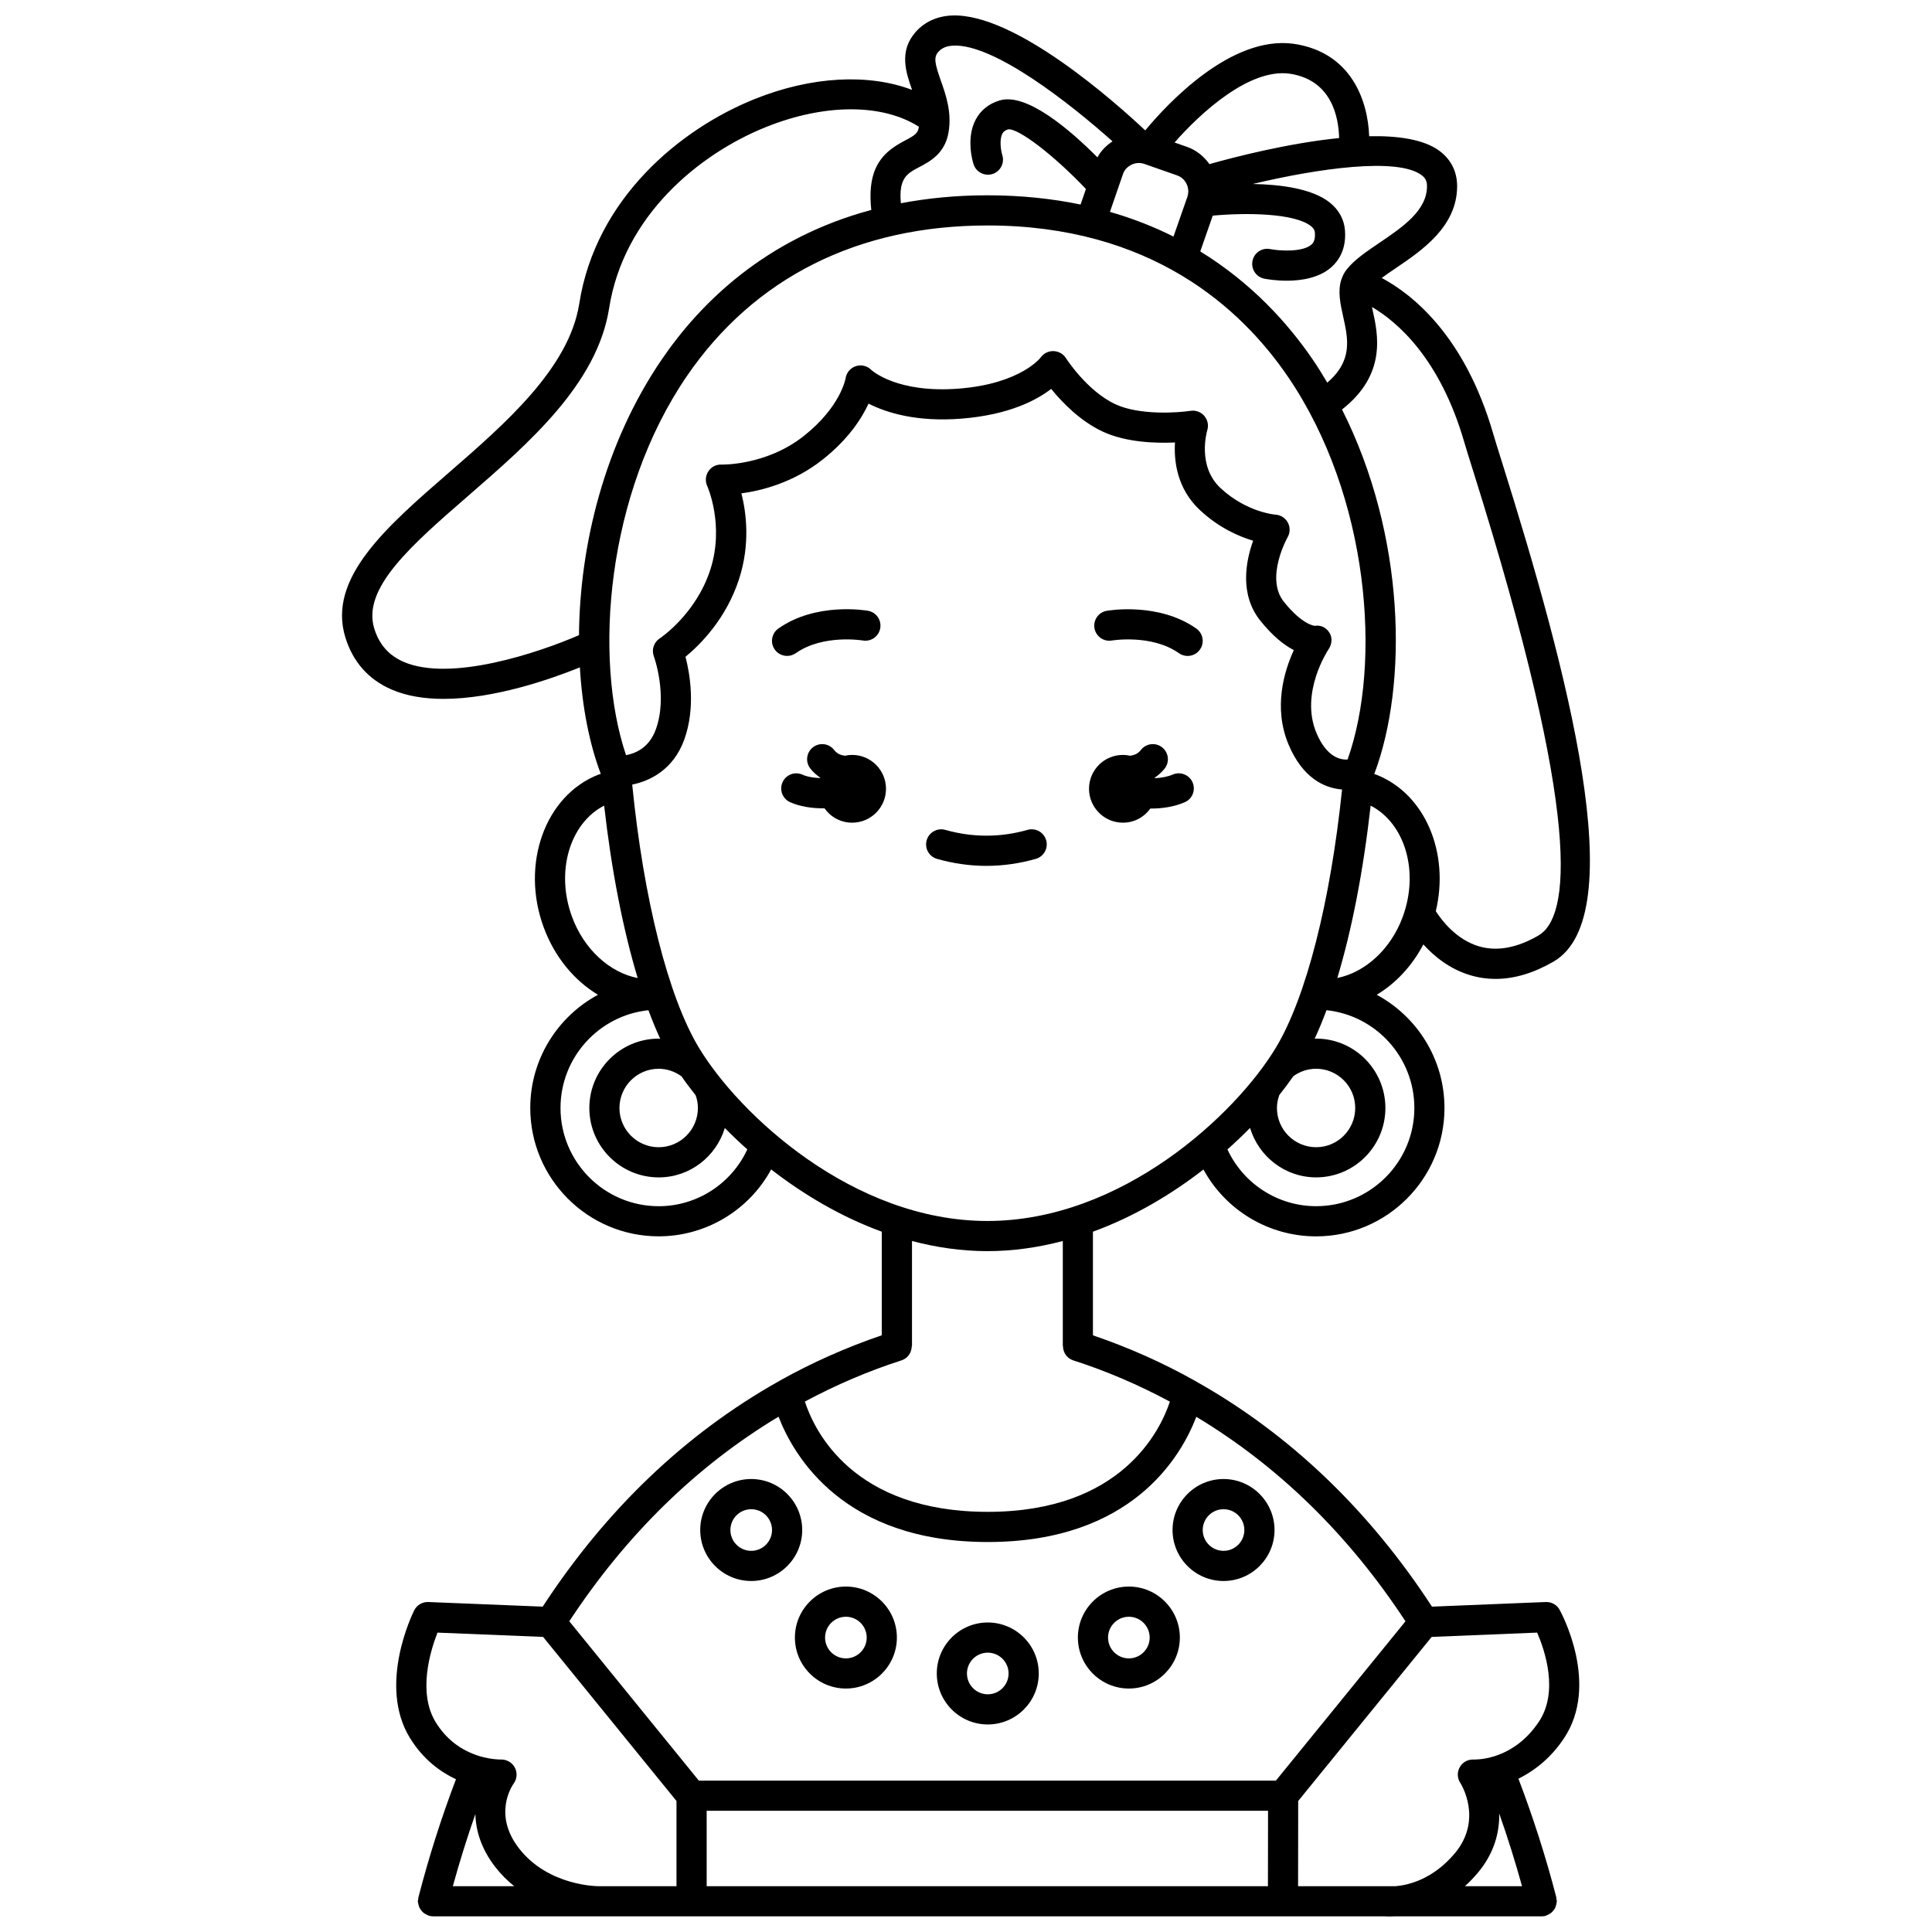 <?xml version="1.0" encoding="UTF-8"?>
<!-- Uploaded to: ICON Repo, www.iconrepo.com, Generator: ICON Repo Mixer Tools -->
<svg width="800px" height="800px" version="1.1" viewBox="144 144 512 512" xmlns="http://www.w3.org/2000/svg">
 <defs>
  <clipPath id="a">
   <path d="m234 148.09h332v503.81h-332z"/>
  </clipPath>
 </defs>
 <path d="m441.59 362.02c3.008 0 5.648-1.492 7.277-3.758 0.082 0 0.164 0.012 0.25 0.012 2.941 0 6.055-0.473 8.836-1.664 2.031-0.867 2.969-3.219 2.102-5.25-0.871-2.031-3.219-2.965-5.25-2.102-1.469 0.629-3.129 0.891-4.742 0.969-0.016-0.043-0.023-0.09-0.039-0.129 0.98-0.684 1.891-1.469 2.652-2.461 1.344-1.75 1.016-4.258-0.734-5.606s-4.262-1.02-5.606 0.734c-0.758 0.988-1.758 1.371-2.824 1.516-0.625-0.137-1.266-0.219-1.934-0.219-4.957 0-8.977 4.019-8.977 8.977 0.012 4.961 4.027 8.98 8.988 8.98z"/>
 <path d="m369.82 344.06c-0.664 0-1.309 0.082-1.93 0.219-1.066-0.145-2.07-0.527-2.828-1.516-1.344-1.754-3.856-2.082-5.606-0.734-1.75 1.344-2.082 3.852-0.734 5.606 0.762 0.996 1.676 1.777 2.656 2.461-0.012 0.031-0.02 0.062-0.031 0.098-1.691-0.059-3.383-0.32-4.691-0.902-2.016-0.902-4.383 0-5.281 2.019-0.898 2.016 0.004 4.375 2.019 5.281 2.59 1.16 5.719 1.621 8.738 1.621 0.121 0 0.23-0.016 0.355-0.02 1.621 2.309 4.297 3.828 7.336 3.828 4.957 0 8.977-4.019 8.977-8.977 0-4.965-4.023-8.984-8.98-8.984z"/>
 <path d="m438.67 313.74c0.105-0.02 10.543-1.727 17.762 3.363 0.699 0.496 1.504 0.73 2.297 0.73 1.254 0 2.496-0.586 3.269-1.695 1.27-1.801 0.84-4.297-0.969-5.566-9.973-7.023-23.184-4.797-23.742-4.699-2.172 0.383-3.617 2.445-3.242 4.617 0.383 2.164 2.453 3.637 4.625 3.25z"/>
 <path d="m354.89 317.1c7.227-5.086 17.66-3.383 17.762-3.363 2.184 0.371 4.238-1.074 4.621-3.246 0.383-2.176-1.07-4.25-3.246-4.629-0.562-0.102-13.773-2.328-23.742 4.699-1.809 1.27-2.238 3.766-0.969 5.566 0.781 1.105 2.016 1.695 3.269 1.695 0.805 0.012 1.605-0.23 2.305-0.723z"/>
 <path d="m421.25 366.68c-0.598-2.125-2.816-3.356-4.934-2.754-7.246 2.047-14.559 2.047-21.805 0-2.109-0.594-4.332 0.633-4.934 2.754-0.605 2.121 0.633 4.332 2.754 4.934 4.332 1.227 8.734 1.852 13.078 1.852 4.348 0 8.75-0.625 13.078-1.852 2.129-0.602 3.363-2.812 2.762-4.934z"/>
 <g clip-path="url(#a)">
  <path d="m553.67 568.55-30.184 1.227c-16.703-25.633-37.703-45.719-62.484-59.66-0.082-0.059-0.172-0.105-0.262-0.156-0.016-0.008-0.027-0.016-0.043-0.023-8.617-4.856-17.715-8.879-27.059-12.062v-27.461c10.875-3.973 20.797-9.887 29.293-16.484 5.859 10.777 17.266 17.719 29.855 17.719 18.754 0 34.016-15.258 34.016-34.016 0-12.961-7.277-24.254-17.957-30.008 5-3.008 9.336-7.57 12.359-13.348 2.812 3.113 6.93 6.527 12.426 8.16 2.195 0.656 4.434 0.98 6.715 0.98 4.953 0 10.102-1.535 15.375-4.594 20.934-12.148 3.688-77.102-13.672-132.33-1.055-3.352-1.859-5.91-2.312-7.481-7.582-26.219-21.621-37.109-29.559-41.352 1.141-0.848 2.434-1.73 3.781-2.641 6.836-4.629 16.195-10.969 16.195-21.68 0-3.844-1.617-7.078-4.676-9.352-4.106-3.047-10.93-4.039-18.633-3.894-0.332-9.324-4.672-22.273-20.059-24.496-16.602-2.238-33.426 15.898-39.285 22.957-7.688-7.215-34.434-31.129-51.215-30.449-3.941 0.164-7.285 1.688-9.664 4.41-4.453 5.09-2.527 10.738-0.91 15.305-11.48-4.363-26.602-3.652-41.77 2.449-19.57 7.871-42.047 26.242-46.43 54.199-2.691 17.109-19.652 31.84-34.621 44.836-16.574 14.395-32.23 27.988-27.344 43.684 2.008 6.445 6.09 11.055 12.137 13.703 4.117 1.801 8.883 2.519 13.863 2.519 13.398 0 28.281-5.18 36.129-8.348 0.621 10.621 2.539 20.297 5.539 28.215-0.242 0.09-0.508 0.156-0.746 0.25-14.066 5.602-20.527 23.723-14.395 40.391 2.914 7.93 8.137 14.148 14.398 17.906-10.668 5.758-17.945 17.039-17.945 30 0 18.754 15.262 34.016 34.016 34.016 12.574 0 23.969-6.945 29.824-17.73 8.504 6.602 18.422 12.523 29.309 16.496v27.457c-9.262 3.156-18.348 7.168-27.027 12.023-0.074 0.043-0.148 0.094-0.223 0.137-0.016 0.012-0.031 0.02-0.047 0.027-24.77 13.93-45.793 34.039-62.559 59.727l-30.309-1.227c-1.605-0.051-3.031 0.801-3.734 2.199-0.402 0.805-9.777 19.82-1.109 33.871 3.512 5.691 8.09 8.984 12.172 10.898-3.805 10-7.168 20.496-9.961 31.328-0.031 0.117 0 0.227-0.02 0.344-0.035 0.219-0.133 0.418-0.133 0.652 0 0.137 0.062 0.246 0.074 0.379 0.02 0.195 0.066 0.371 0.113 0.555 0.078 0.324 0.172 0.629 0.324 0.914 0.09 0.164 0.195 0.301 0.305 0.453 0.188 0.262 0.383 0.504 0.633 0.711 0.152 0.133 0.324 0.227 0.496 0.336 0.266 0.164 0.531 0.305 0.832 0.402 0.09 0.027 0.156 0.098 0.246 0.121 0.312 0.078 0.625 0.113 0.93 0.121 0.016 0 0.027 0.008 0.043 0.008h43.891 0.109l181.27 0.004h0.004 26.969c0.285 0.023 0.703 0.051 1.383 0.051 0.387 0 0.883-0.023 1.383-0.051h38.859 0.008c0.324 0 0.656-0.039 0.988-0.125 0.102-0.023 0.168-0.098 0.266-0.129 0.27-0.094 0.504-0.219 0.742-0.359 0.211-0.125 0.414-0.242 0.594-0.402 0.199-0.176 0.355-0.375 0.52-0.582 0.152-0.195 0.297-0.383 0.406-0.605 0.117-0.23 0.188-0.473 0.254-0.727 0.07-0.25 0.133-0.496 0.152-0.758 0.008-0.105 0.059-0.195 0.059-0.305 0-0.184-0.078-0.344-0.105-0.52-0.02-0.16 0.016-0.316-0.023-0.48-2.758-10.691-6.156-21.254-10.051-31.484 4.754-2.344 8.875-5.918 12.012-10.613 9.648-14.332-0.652-33.34-1.094-34.145-0.719-1.328-2.113-2.102-3.644-2.062zm-224.52-147.01c-8.086-13.48-14.594-39.316-17.609-69.621 4.891-0.98 10.938-4.102 13.758-11.82 3.109-8.504 1.535-17.535 0.363-22.047 3.75-3.078 10.793-9.98 14.234-20.715 2.941-9.168 1.883-17.465 0.582-22.59 5.367-0.723 13.777-2.836 21.484-8.918 6.84-5.398 10.395-10.922 12.211-14.863 4.637 2.359 12.695 4.949 24.742 3.969 12.441-1.012 19.738-4.844 23.66-7.871 2.856 3.523 7.668 8.543 13.73 11.344 6.152 2.848 13.961 3.09 19.074 2.852-0.301 4.953 0.539 12.227 6.559 17.871 5.023 4.707 10.332 7.027 14.156 8.164-1.941 5.402-3.676 14.234 1.914 21.207 3.332 4.16 6.371 6.496 8.867 7.789-2.551 5.543-5.504 15.215-1.398 25.012 3.668 8.766 9.406 11.566 14.18 11.918-3.074 29.734-9.512 55.047-17.48 68.324-10.676 17.797-40.891 46.027-76.52 46.027-35.617 0-65.828-28.238-76.508-46.031zm-0.199 16.09c0 5.731-4.664 10.395-10.395 10.395-5.727 0-10.395-4.66-10.395-10.395 0-5.731 4.664-10.395 10.395-10.395 2.191 0 4.266 0.707 6.055 2.004 1.109 1.617 2.379 3.297 3.734 5.004 0.391 1.055 0.605 2.184 0.605 3.387zm76.715-233.88c43.297 0 67.25 21.852 79.719 40.184 21.551 31.684 24.836 75.758 15.742 101.34-1.969 0.145-5.594-0.672-8.27-7.066-4.457-10.641 3.137-22.012 3.211-22.117 0.906-1.32 1.098-3.066 0.246-4.418-0.742-1.172-1.91-1.879-3.238-1.879-0.199 0-0.406 0.016-0.617 0.051-0.031 0-3.215-0.125-8.207-6.352-5.078-6.328 0.918-17.02 0.977-17.121 0.695-1.199 0.715-2.676 0.055-3.898-0.66-1.219-1.902-2.012-3.289-2.09-0.074-0.004-7.676-0.609-14.59-7.086-6.195-5.809-3.574-14.93-3.465-15.297 0.406-1.316 0.105-2.746-0.797-3.789-0.898-1.043-2.281-1.555-3.629-1.34-3.371 0.516-13.504 1.219-19.859-1.719-7.606-3.516-13.129-12.188-13.188-12.273-0.707-1.121-1.945-1.789-3.269-1.836-1.328-0.047-2.606 0.59-3.391 1.668-0.051 0.066-5.25 6.934-21.551 8.262-16.449 1.324-23.156-4.754-23.395-4.981-1.078-1.062-2.656-1.43-4.09-0.949-1.43 0.484-2.469 1.73-2.684 3.231-0.008 0.074-1.312 7.559-11.094 15.281-9.938 7.848-21.66 7.562-21.789 7.562-1.477-0.059-2.699 0.625-3.473 1.773-0.77 1.156-0.891 2.633-0.312 3.898 0.047 0.102 4.617 10.336 0.844 22.109-3.816 11.898-13.324 18.215-13.406 18.266-1.578 1.016-2.238 2.988-1.586 4.75 0.039 0.105 3.789 10.461 0.508 19.438-1.766 4.832-5.422 6.328-7.875 6.773-8.688-25.754-5.207-69.227 16.082-100.4 17.871-26.148 45.422-39.973 79.68-39.973zm35.898-13.52c0.082-0.219 0.152-0.445 0.312-0.734 0.375-0.699 0.926-1.262 1.699-1.691 1.109-0.656 2.457-0.789 3.676-0.367l8.703 3.047c1.336 0.469 2.34 1.527 2.762 2.941 0.277 0.883 0.254 1.832-0.035 2.699l-3.695 10.57c-5.113-2.566-10.715-4.785-16.84-6.547zm41.465 243.96c1.348-1.695 2.602-3.367 3.707-4.973 1.715-1.262 3.832-1.984 6.059-1.984 5.707 0 10.352 4.664 10.352 10.395 0 5.727-4.644 10.395-10.352 10.395-5.731 0-10.395-4.66-10.395-10.395 0-1.152 0.23-2.309 0.629-3.438zm35.789 3.438c0 14.348-11.672 26.023-26.023 26.023-10.188 0-19.305-5.977-23.512-15.043 2.117-1.883 4.117-3.785 5.992-5.695 2.285 7.551 9.23 13.102 17.52 13.102 10.117 0 18.348-8.246 18.348-18.387 0-10.141-8.23-18.387-18.348-18.387-0.137 0-0.27 0.031-0.398 0.031 1.086-2.332 2.133-4.859 3.141-7.559 13.066 1.379 23.281 12.473 23.281 25.914zm-20.418-34.453c3.852-12.734 6.883-28.328 8.836-45.676 9.074 4.668 12.93 17.43 8.508 29.465-3.176 8.645-10.02 14.75-17.344 16.211zm33.664-141.94c0.461 1.598 1.285 4.223 2.363 7.656 29.234 93.004 25.539 118.23 17.289 123.02-5.695 3.305-10.984 4.277-15.742 2.887-6.086-1.785-9.98-6.996-11.473-9.328 3.688-15.395-2.777-31.004-15.656-36.129-0.207-0.082-0.438-0.145-0.648-0.219 8.953-23.789 8.293-63.223-8.551-96.602 11.883-9.309 9.551-19.902 8.094-26.426-0.051-0.23-0.109-0.496-0.16-0.742 6.652 3.902 18.031 13.559 24.484 35.883zm-11.344-70.832c1.031 0.762 1.449 1.613 1.449 2.934 0 6.473-6.449 10.836-12.688 15.062-3.406 2.305-6.621 4.484-8.613 7.035-0.637 0.812-1.055 1.664-1.355 2.535-0.008 0.031-0.035 0.055-0.043 0.094v0.023c-1.004 3.059-0.27 6.445 0.469 9.746 1.336 6 2.602 11.707-4.191 17.574-1.195-2.016-2.426-4.016-3.754-5.969-6.648-9.77-16.305-20.445-29.914-28.809l3.312-9.484c8.719-0.812 21.746-0.703 26.059 2.809 0.824 0.672 0.973 1.23 1.008 1.688 0.172 2.199-0.613 2.902-0.91 3.164-2.297 2.055-8.371 1.699-10.941 1.203-2.188-0.434-4.269 0.992-4.691 3.152-0.422 2.168 0.988 4.266 3.152 4.691 0.531 0.105 2.914 0.535 5.918 0.535 3.801 0 8.594-0.691 11.871-3.609 1.848-1.648 3.969-4.676 3.57-9.766-0.223-2.84-1.582-5.348-3.93-7.262-4.641-3.777-13.094-4.863-20.512-4.996 17.285-4.121 38.312-7.117 44.734-2.352zm-35.023-26.887c11.328 1.641 13.062 11.719 13.18 17.07-13.562 1.359-27.863 5.07-34.363 6.902-1.473-2.059-3.484-3.703-5.914-4.555l-3.332-1.168c6.973-7.941 19.805-19.656 30.43-18.25zm-93.047-5.738c0.59-0.68 1.652-1.59 3.984-1.688 10.836-0.504 30.984 15.363 42.191 25.367-1.629 1.082-3.035 2.473-3.934 4.152-0.016 0.031-0.027 0.07-0.047 0.105-7.394-7.426-18.816-17.211-25.91-15.102-2.848 0.836-5.043 2.59-6.359 5.074-2.637 4.969-0.797 11.148-0.574 11.832 0.672 2.102 2.926 3.25 5.019 2.598 2.102-0.672 3.266-2.918 2.598-5.019-0.352-1.102-0.832-4.059 0.016-5.664 0.215-0.402 0.57-0.859 1.523-1.145 2.707-0.395 12.223 6.938 20.625 15.797l-1.418 4.117c-7.512-1.555-15.715-2.445-24.699-2.445-8.289 0-15.895 0.77-22.926 2.106-0.613-6.629 1.629-7.875 4.824-9.555 2.883-1.516 6.832-3.59 7.801-9.191 0.93-5.371-0.723-10.051-2.051-13.805-1.613-4.574-1.898-6.121-0.664-7.535zm-141.75 161.59c-3.879-1.703-6.398-4.57-7.707-8.758-3.328-10.703 9.777-22.09 24.953-35.266 15.996-13.895 34.137-29.645 37.273-49.633 3.871-24.652 23.984-40.969 41.516-48.023 15.672-6.305 30.934-6.246 40.566-0.113-0.008 0.059 0 0.121-0.012 0.184-0.27 1.551-0.977 2.074-3.644 3.477-5.293 2.781-10.25 6.555-8.941 18.398-27.98 7.504-45.293 24.621-55.508 39.59-15.254 22.332-21.77 49.387-21.957 73.098-10.582 4.594-34.035 12.523-46.539 7.047zm44.691 67.598c-4.43-12.039-0.562-24.801 8.512-29.469 1.949 17.172 5.023 32.883 8.891 45.695-7.352-1.434-14.211-7.551-17.402-16.227zm22.973 76.691c-14.352 0-26.023-11.672-26.023-26.023 0-13.449 10.227-24.547 23.301-25.918 1.004 2.707 2.043 5.234 3.121 7.562-0.137-0.004-0.266-0.031-0.395-0.031-10.141 0-18.387 8.246-18.387 18.387 0 10.137 8.246 18.387 18.387 18.387 8.285 0 15.227-5.539 17.516-13.086 1.867 1.898 3.856 3.793 5.965 5.668-4.211 9.074-13.312 15.055-23.484 15.055zm87.105 11.906c6.883 0 13.566-0.996 19.984-2.684v27.832h0.047c0.004 1.688 1.027 3.258 2.723 3.801 8.824 2.828 17.406 6.527 25.609 10.934-2.566 7.723-12.883 29.207-48.262 29.207-35.707 0-45.934-21.449-48.473-29.227 8.258-4.414 16.844-8.105 25.602-10.914 1.695-0.543 2.719-2.113 2.723-3.801h0.066v-27.832c6.418 1.684 13.098 2.684 19.98 2.684zm-55.348 43.871c4.09 10.578 17.301 33.215 55.449 33.215 38.098 0 51.203-22.574 55.262-33.18 21.777 13.086 40.398 31.273 55.434 54.195l-34.34 42.215h-152.93l-34.328-42.227c15.086-22.949 33.715-41.148 55.457-54.219zm-19.047 104.44h148.77l-0.027 19.984h-148.74zm-67.27 19.984c1.801-6.519 3.793-12.91 5.977-19.117 0.113 4.336 1.516 9.219 5.297 14.059 1.543 1.984 3.238 3.633 4.992 5.059zm38.633 0c-0.094 0.004-13.254 0.051-21.059-9.977-6.941-8.891-2.008-16.441-1.441-17.242 0.898-1.23 1.008-2.867 0.297-4.219-0.707-1.352-2.234-2.184-3.66-2.133-0.035 0.008-2.445 0.059-5.621-0.871-4.996-1.512-8.922-4.535-11.668-8.984-4.859-7.883-1.418-19.008 0.457-23.773l27.984 1.137 35.352 43.484v22.586h-20.586c-0.02-0.008-0.039-0.008-0.055-0.008zm238.67-19.262c2.234 6.324 4.25 12.762 6.047 19.262h-15.133c1.148-1.039 2.285-2.207 3.398-3.527 4.41-5.242 5.785-10.801 5.688-15.734zm10.488-24.289c-3.008 4.492-6.938 7.551-11.672 9.086-3.164 1-5.523 0.891-5.519 0.902-1.574-0.078-2.957 0.668-3.727 1.977-0.762 1.316-0.719 2.945 0.121 4.215 0.062 0.098 6.168 9.586-1.492 18.703-5.852 6.93-12.387 8.406-15.727 8.676h-25.773l0.031-22.586 35.371-43.484 27.953-1.141c2.012 4.629 5.797 15.68 0.434 23.652z"/>
 </g>
 <path d="m343.08 562.98c7.449 0 13.512-6.059 13.512-13.512 0-7.449-6.059-13.512-13.512-13.512-7.449 0-13.512 6.059-13.512 13.512s6.062 13.512 13.512 13.512zm0-19.023c3.043 0 5.516 2.473 5.516 5.516 0 3.043-2.473 5.516-5.516 5.516s-5.516-2.473-5.516-5.516c-0.004-3.043 2.477-5.516 5.516-5.516z"/>
 <path d="m468.25 562.98c7.449 0 13.512-6.059 13.512-13.512 0-7.449-6.059-13.512-13.512-13.512-7.449 0-13.512 6.059-13.512 13.512s6.059 13.512 13.512 13.512zm0-19.023c3.043 0 5.516 2.473 5.516 5.516 0 3.043-2.473 5.516-5.516 5.516s-5.516-2.473-5.516-5.516c-0.004-3.043 2.473-5.516 5.516-5.516z"/>
 <path d="m443.16 591.48c7.449 0 13.512-6.059 13.512-13.512 0-7.449-6.059-13.512-13.512-13.512-7.449 0-13.512 6.059-13.512 13.512 0.004 7.453 6.062 13.512 13.512 13.512zm0-19.023c3.043 0 5.516 2.473 5.516 5.516 0 3.043-2.473 5.516-5.516 5.516s-5.516-2.473-5.516-5.516c0-3.043 2.477-5.516 5.516-5.516z"/>
 <path d="m405.77 601c7.449 0 13.512-6.059 13.512-13.512 0-7.449-6.059-13.512-13.512-13.512-7.449 0-13.512 6.059-13.512 13.512 0 7.449 6.059 13.512 13.512 13.512zm0-19.027c3.043 0 5.516 2.473 5.516 5.516s-2.473 5.516-5.516 5.516-5.516-2.473-5.516-5.516 2.473-5.516 5.516-5.516z"/>
 <path d="m368.17 591.48c7.449 0 13.512-6.059 13.512-13.512 0-7.449-6.059-13.512-13.512-13.512-7.449 0-13.512 6.059-13.512 13.512s6.062 13.512 13.512 13.512zm0-19.023c3.043 0 5.516 2.473 5.516 5.516 0 3.043-2.473 5.516-5.516 5.516s-5.516-2.473-5.516-5.516c0-3.043 2.477-5.516 5.516-5.516z"/>
</svg>